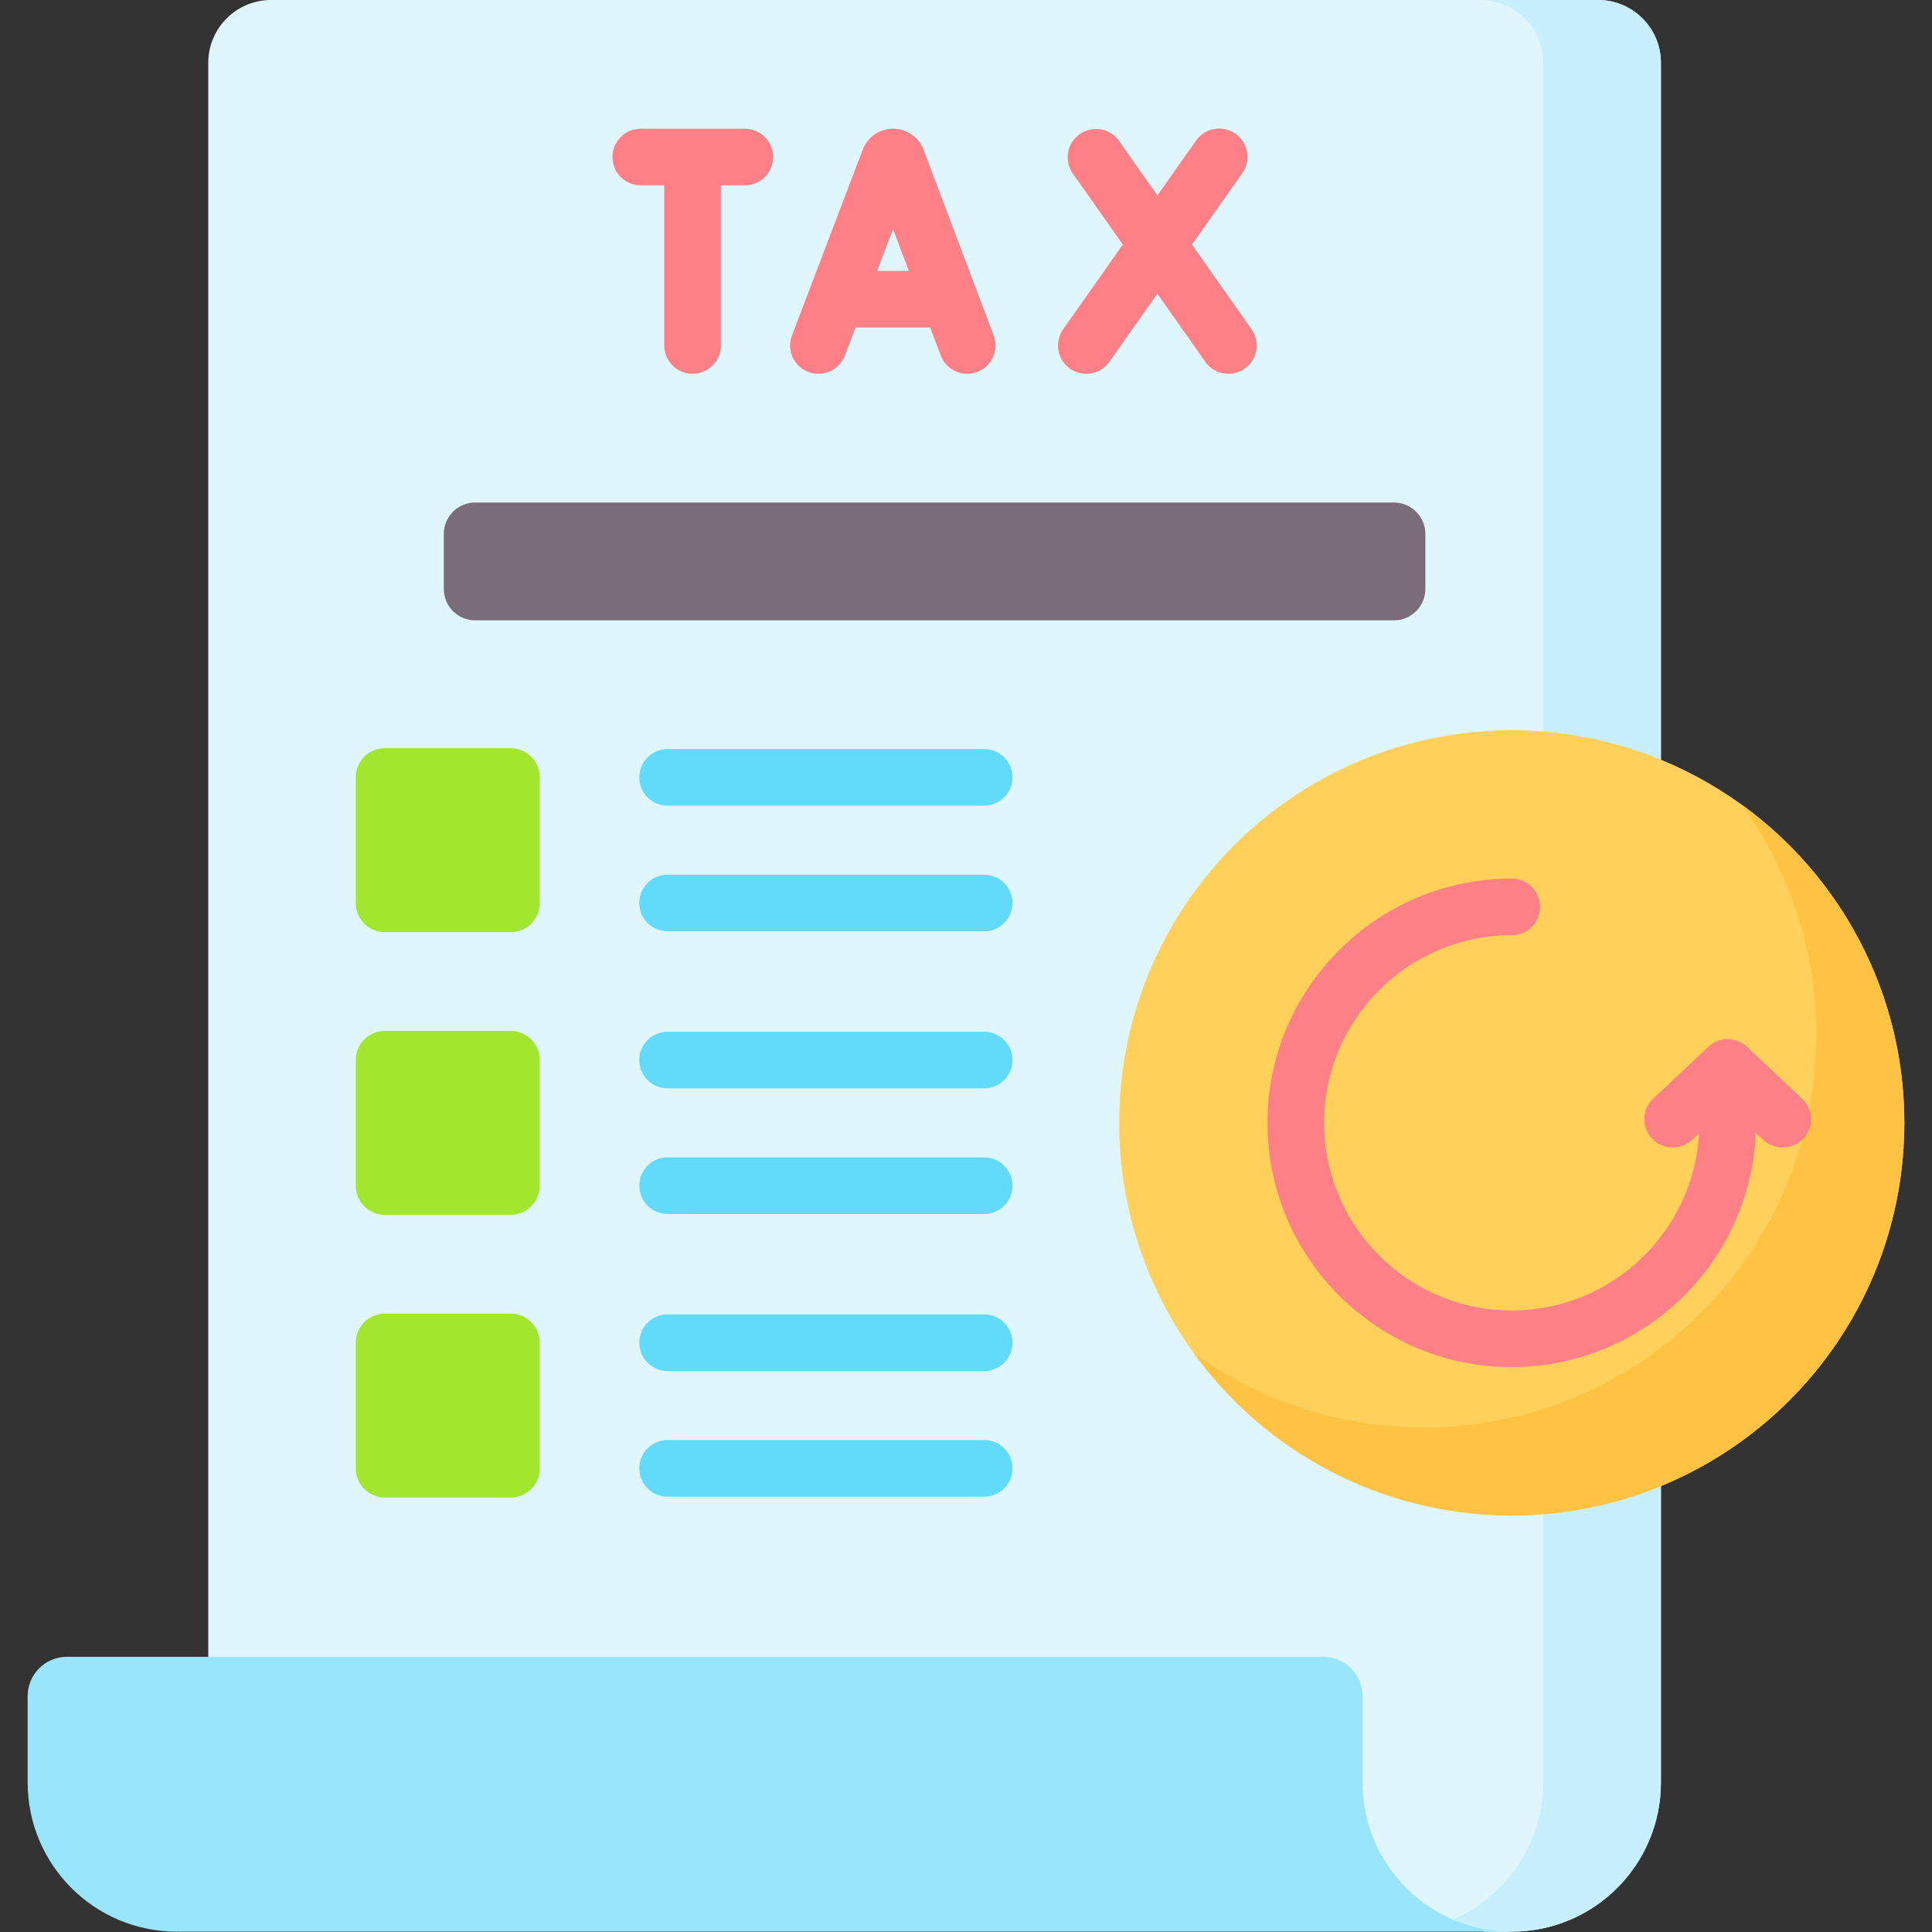 <svg xmlns="http://www.w3.org/2000/svg" xmlns:xlink="http://www.w3.org/1999/xlink" width="512" height="512" x="0" y="0" viewBox="0 0 512 512" style="enable-background:new 0 0 512 512" xml:space="preserve" class=""><rect x="0" y="0" width="512" height="512" fill="#333333" stroke="none"/><g><path fill="#dff6fd" d="M55.191 16.647v455.722L394.45 512l6.174-.093c21.836 0 39.538-17.702 39.538-39.538V16.647C440.162 7.453 432.708 0 423.514 0H71.838c-9.194 0-16.647 7.453-16.647 16.647z" opacity="1" data-original="#dff6fd" class=""></path><path fill="#c8effe" d="M423.514 0H392.3c9.194 0 16.647 7.453 16.647 16.647v455.722c0 18.031-12.075 33.232-28.577 37.986L394.45 512l6.174-.093c21.836 0 39.538-17.702 39.538-39.538V16.647C440.162 7.453 432.708 0 423.514 0z" opacity="1" data-original="#c8effe"></path><path fill="#99e6fc" d="M46.867 511.907c-21.836 0-39.538-17.702-39.538-39.538v-22.89c0-5.746 4.658-10.405 10.405-10.405h332.947c5.746 0 10.405 4.658 10.405 10.405v22.89c0 21.836 17.702 39.538 39.538 39.538z" opacity="1" data-original="#99e6fc" class=""></path><path fill="#7a6d79" d="M125.942 164.393H369.41a8.324 8.324 0 0 0 8.324-8.324v-14.566a8.324 8.324 0 0 0-8.324-8.324H125.942a8.324 8.324 0 0 0-8.324 8.324v14.566a8.325 8.325 0 0 0 8.324 8.324z" opacity="1" data-original="#7a6d79"></path><circle cx="400.624" cy="297.572" r="104.046" fill="#ffd15b" opacity="1" data-original="#ffd15b"></circle><path fill="#ffc344" d="M461.605 213.269c12.417 17.136 19.743 38.201 19.743 60.981 0 57.463-46.583 104.046-104.046 104.046-22.78 0-43.845-7.326-60.981-19.743 18.906 26.09 49.62 43.065 84.303 43.065 57.463 0 104.046-46.583 104.046-104.046 0-34.683-16.975-65.398-43.065-84.303z" opacity="1" data-original="#ffc344"></path><path fill="#62dbfb" d="M260.806 213.511h-83.881a7.5 7.5 0 0 1 0-15h83.881a7.5 7.5 0 0 1 0 15zM260.806 246.806h-83.881a7.5 7.5 0 0 1 0-15h83.881a7.5 7.5 0 0 1 0 15z" opacity="1" data-original="#62dbfb"></path><g fill="#fd8087"><path d="M244.758 39.672a8.602 8.602 0 0 0-8.064-5.554h-.01a8.6 8.6 0 0 0-7.979 5.363c-.023.057-.046.113-.067.17L209.885 88.89a7.5 7.5 0 0 0 4.339 9.678 7.497 7.497 0 0 0 9.678-4.339l2.831-7.433h19.777l2.797 7.411a7.504 7.504 0 0 0 7.019 4.854 7.5 7.5 0 0 0 7.015-10.15zm-12.312 32.125 4.221-11.083 4.182 11.083zM331.675 87.245l-15.776-22.426L329.2 45.938a7.5 7.5 0 1 0-12.262-8.639l-10.207 14.488-10.19-14.485a7.5 7.5 0 0 0-12.267 8.631l13.281 18.879-15.8 22.428a7.5 7.5 0 0 0 6.124 11.82 7.491 7.491 0 0 0 6.138-3.181l12.706-18.036 12.685 18.032a7.488 7.488 0 0 0 6.141 3.185 7.5 7.5 0 0 0 6.126-11.815zM197.392 34.119h-27.581a7.5 7.5 0 0 0 0 15h6.234v42.442a7.5 7.5 0 0 0 15 0V49.119h6.346a7.5 7.5 0 0 0 .001-15z" fill="#fd8087" opacity="1" data-original="#fd8087" class=""></path></g><path fill="#a2e62e" d="M135.306 247.032h-33.294a7.726 7.726 0 0 1-7.726-7.726v-33.295a7.726 7.726 0 0 1 7.726-7.726h33.294a7.726 7.726 0 0 1 7.726 7.726v33.295a7.725 7.725 0 0 1-7.726 7.726z" opacity="1" data-original="#a2e62e"></path><path fill="#62dbfb" d="M260.806 288.424h-83.881a7.5 7.5 0 0 1 0-15h83.881a7.5 7.5 0 0 1 0 15zM260.806 321.719h-83.881a7.5 7.5 0 0 1 0-15h83.881a7.5 7.5 0 0 1 0 15z" opacity="1" data-original="#62dbfb"></path><path fill="#a2e62e" d="M135.306 321.946h-33.294a7.726 7.726 0 0 1-7.726-7.726v-33.295a7.726 7.726 0 0 1 7.726-7.726h33.294a7.726 7.726 0 0 1 7.726 7.726v33.295a7.726 7.726 0 0 1-7.726 7.726z" opacity="1" data-original="#a2e62e"></path><path fill="#62dbfb" d="M260.806 363.338h-83.881a7.5 7.5 0 0 1 0-15h83.881a7.5 7.5 0 0 1 0 15zM260.806 396.632h-83.881a7.5 7.5 0 0 1 0-15h83.881a7.5 7.5 0 0 1 0 15z" opacity="1" data-original="#62dbfb"></path><path fill="#a2e62e" d="M135.306 396.859h-33.294a7.726 7.726 0 0 1-7.726-7.726v-33.295a7.726 7.726 0 0 1 7.726-7.726h33.294a7.726 7.726 0 0 1 7.726 7.726v33.295a7.726 7.726 0 0 1-7.726 7.726z" opacity="1" data-original="#a2e62e"></path><path fill="#fd8087" d="m477.552 291.129-14.566-13.688a7.498 7.498 0 0 0-10.271 0l-14.566 13.688a7.5 7.5 0 1 0 10.272 10.931l1.851-1.739c-1.432 26.145-23.15 46.977-49.646 46.977-27.419 0-49.726-22.307-49.726-49.726 0-27.418 22.307-49.725 49.726-49.725 4.143 0 7.5-3.358 7.5-7.5s-3.357-7.5-7.5-7.5c-35.689 0-64.726 29.036-64.726 64.725 0 35.69 29.036 64.726 64.726 64.726 34.814 0 63.282-27.632 64.659-62.114l1.997 1.876a7.47 7.47 0 0 0 5.135 2.035c1.997 0 3.99-.793 5.467-2.364a7.503 7.503 0 0 0-.332-10.602z" opacity="1" data-original="#fd8087" class=""></path></g></svg>